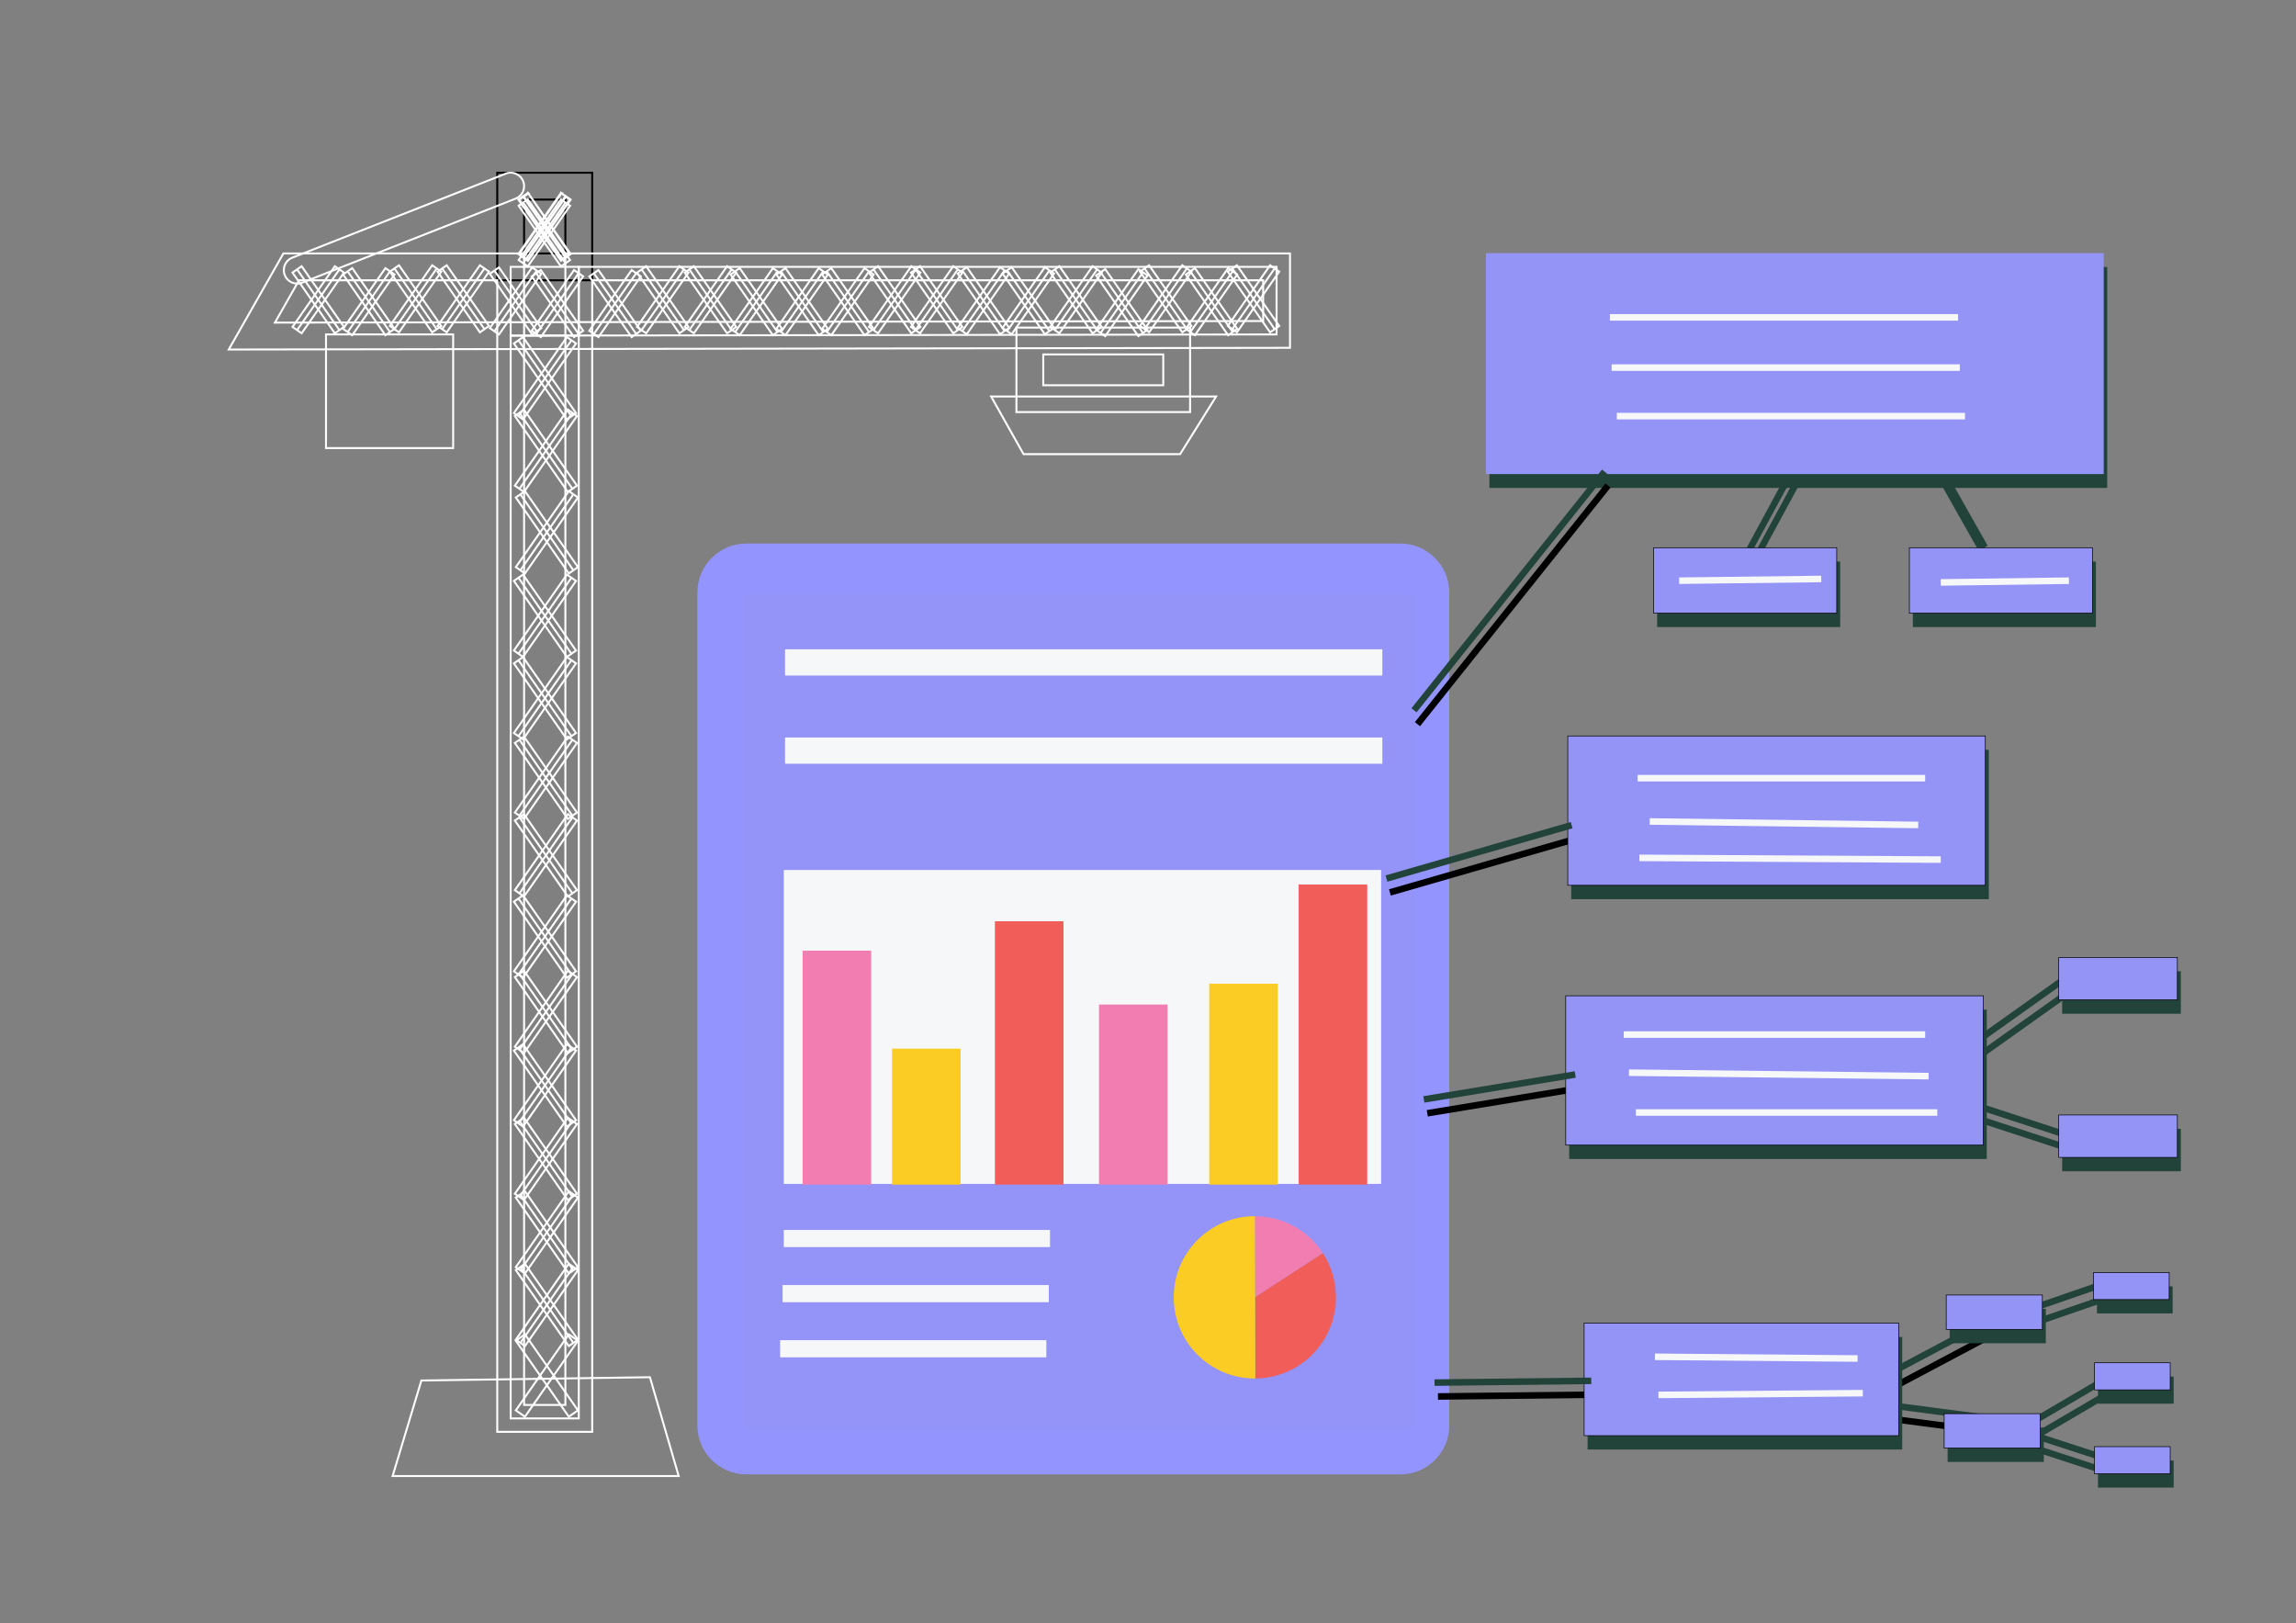 <?xml version="1.0" encoding="UTF-8" standalone="no"?>
<!-- Generator: Adobe Illustrator 26.0.1, SVG Export Plug-In . SVG Version: 6.00 Build 0)  -->

<svg
   version="1.1"
   x="0px"
   y="0px"
   viewBox="0 0 3508 2480"
   enable-background="new 0 0 3508 2480"
   xml:space="preserve"
   id="svg164"
   sodipodi:docname="framework-with-crane-dark-wip-.svg"
   inkscape:version="1.3.2 (091e20e, 2023-11-25)"
   xmlns:inkscape="http://www.inkscape.org/namespaces/inkscape"
   xmlns:sodipodi="http://sodipodi.sourceforge.net/DTD/sodipodi-0.dtd"
   xmlns="http://www.w3.org/2000/svg"
   xmlns:svg="http://www.w3.org/2000/svg"><rect x="0" y="0" width="3508" height="2480" fill="#808080" stroke="none"/><defs
   id="defs164"><clipPath
     clipPathUnits="userSpaceOnUse"
     id="clipPath54"><path
       id="path54"
       style="stroke-width:0.1;stroke-linecap:square;paint-order:markers fill stroke;stop-color:#000000"
       d="m 1691.199,-792.32 h 1634.892 v 92.828 H 1691.199 Z" /></clipPath></defs><sodipodi:namedview
   id="namedview164"
   pagecolor="#ffffff"
   bordercolor="#000000"
   borderopacity="0.25"
   inkscape:showpageshadow="2"
   inkscape:pageopacity="0.0"
   inkscape:pagecheckerboard="0"
   inkscape:deskcolor="#d1d1d1"
   inkscape:zoom="0.25"
   inkscape:cx="1440"
   inkscape:cy="1042"
   inkscape:window-width="2048"
   inkscape:window-height="1152"
   inkscape:window-x="0"
   inkscape:window-y="0"
   inkscape:window-maximized="0"
   inkscape:current-layer="svg164" />
<g
   id="Background_x5F_Simple"
   style="fill:#000000;fill-opacity:0">
	<path
   fill="#E4EDE7"
   d="M1836.903,204.004c-81.105,35.711-120.15,138.49-122.238,214.743   c-4.747,173.337,178.873,304.497,303.943,356.803   c138.746,58.026,173.328,5.582,442.7,49.556   c203.185,33.169,212.888,67.803,383.233,85.897   c174.413,18.526,354.64,37.669,432.789-56.163   c109.975-132.047,15.172-484.675-191.616-588.064   c-246.688-123.338-455.993,206.392-822.629,95.808   C2059.665,301.228,1959.421,150.059,1836.903,204.004z"
   id="path1"
   style="fill:#000000;fill-opacity:0" />
	<path
   fill="#E4EDE7"
   d="M125.569,1254.591c172.895-137.656,345.791-275.311,518.686-412.967"
   id="path2"
   style="fill:#000000;fill-opacity:0" />
	<path
   fill="#E4EDE7"
   d="M122.266,1195.124c30.691-65.68,102.73-219.844,264.299-303.943   c185.157-96.377,360.768-34.567,660.746,29.734   c242.324,51.943,668.573,143.309,1096.839,135.453   c448.16-8.221,569.579-119.064,796.199-3.304   c233.413,119.229,333.906,353.945,373.322,446.004   c77.004,179.852,197.503,603.411,13.215,773.073   c-171.608,157.989-447.59-51.405-1463.553-227.958   c-329.763-57.306-498.495-85.627-687.176-69.378   c-524.367,45.157-696.555,293.21-905.223,185.009   C24.178,2031.861-34.162,1529.881,122.266,1195.124z"
   id="path3"
   style="fill:#000000;fill-opacity:0" />
	<path
   fill="#E4EDE7"
   d="M350.223,329.546c-61.577,117.155-32.84,299.377,62.771,366.714   c106.08,74.71,216.105-47.197,485.649-13.215   c171.663,21.642,194.078,79.54,300.64,59.467   c177.607-33.456,346.319-237.802,303.943-373.322   c-35.847-114.643-211.985-145.59-379.929-175.098   C992.961,171.193,480.755,81.199,350.223,329.546z"
   id="path4"
   style="fill:#000000;fill-opacity:0" />
</g>
<g
   id="Layer_x5F_Crane"
   style="fill:#f2f2f2;fill-opacity:0;stroke-width:3;stroke-dasharray:none">
	
		
	
		<g
   id="rect5"
   style="stroke-width:3;stroke-dasharray:none"><path
     style="color:#000000;stroke-miterlimit:10;stroke-width:3;stroke-dasharray:none"
     d="M 780.24,284.386 H 884.309 V 407.706 H 780.24 Z"
     id="path336" /><path
     style="color:#000000;fill:none;fill-opacity:1;stroke-miterlimit:10;stroke:#010000;stroke-opacity:1;stroke-width:3;stroke-dasharray:none"
     d="M 759.74,263.885 V 428.207 H 904.809 V 263.885 Z m 41,41 h 63.068 v 82.322 h -63.068 z"
     id="path337" /></g>
	<g
   id="polygon5"
   style="stroke:#ffffff;stroke-opacity:1;stroke-width:3;stroke-dasharray:none"><path
     style="color:#000000;stroke-miterlimit:10;stroke:#ffffff;stroke-opacity:1;stroke-width:3;stroke-dasharray:none"
     d="m 780.24,512.777 104.07,-0.175 V 2166.877 H 780.24 Z"
     id="path334" /><path
     style="color:#000000;fill:none;fill-opacity:1;stroke-miterlimit:10;stroke:#ffffff;stroke-opacity:1;stroke-width:3;stroke-dasharray:none"
     d="m 904.809,492.066 -145.068,0.244 V 2187.377 h 145.068 z m -41,41.07 V 2146.377 H 800.74 V 533.242 Z"
     id="path335" /></g>
	<polygon
   fill="#41917A"
   points="1036.949,2254.967 599.857,2254.967 643.798,2108.997    993.009,2103.964  "
   id="polygon6"
   style="fill:#f2f2f2;fill-opacity:0;stroke-width:3;stroke-dasharray:none;stroke:#ffffff;stroke-opacity:1" />
	<polygon
   fill="#41917A"
   points="884.309,407.706 884.309,512.602 780.24,512.777    780.24,407.706  "
   id="polygon7"
   style="fill:#f2f2f2;fill-opacity:0;stroke-width:3;stroke-dasharray:none;stroke:#ffffff;stroke-opacity:1" />
	<path
   style="color:#000000;fill:none;fill-opacity:1;stroke-miterlimit:10;stroke:#ffffff;stroke-opacity:1;stroke-width:3;stroke-dasharray:none"
   d="m 432.99,387.207 -83.492,146.76 148.635,-0.242 194.26,-0.312 108.348,-0.168 V 387.207 Z m 23.846,41 h 302.904 v 64.102 l -67.412,0.104 -194.262,0.312 -78.008,0.127 z"
   id="polygon8" />
	<g
   id="polygon9"
   style="fill:none;stroke:#ffffff;stroke-opacity:1;stroke-width:3;stroke-dasharray:none"><path
     style="color:#000000;stroke-miterlimit:10;fill:none;stroke:#ffffff;stroke-opacity:1;stroke-width:3;stroke-dasharray:none"
     d="M 1950.446,407.706 V 510.891 L 884.309,512.602 V 407.706 Z"
     id="path332" /><path
     style="color:#000000;fill:none;fill-opacity:1;stroke-miterlimit:10;stroke:#ffffff;stroke-opacity:1;stroke-width:3;stroke-dasharray:none"
     d="m 863.809,387.207 v 145.928 l 1107.137,-1.775 V 387.207 Z m 41,41 H 1929.945 v 62.217 l -1025.137,1.645 z"
     id="path333" /></g>
	
		<path
   style="color:#000000;fill:none;fill-opacity:1;stroke-linecap:round;stroke-miterlimit:10;stroke:#ffffff;stroke-opacity:1;stroke-width:3;stroke-dasharray:none"
   d="m 783.279,264.109 a 20.5,20.5 0 0 0 -10.543,1.199 L 446.65,393.66 a 20.5,20.5 0 0 0 -11.566,26.584 20.5,20.5 0 0 0 26.584,11.566 L 787.752,303.459 A 20.5,20.5 0 0 0 799.32,276.875 20.5,20.5 0 0 0 783.279,264.109 Z"
   id="line9" />
	<rect
   x="498.1"
   y="510.887"
   fill="#41917A"
   width="194.263"
   height="173.653"
   id="rect9"
   style="fill:#0af2f2;fill-opacity:0;stroke:#ffffff;stroke-opacity:1;stroke-width:3;stroke-dasharray:none" />
	
		<path
   style="color:#000000;fill:none;fill-opacity:1;stroke-miterlimit:10;stroke:#ffffff;stroke-opacity:1;stroke-width:3;stroke-dasharray:none"
   d="m 1552.986,500.453 v 129.086 h 265.326 V 500.453 Z m 41,41 h 183.326 v 47.086 h -183.326 z"
   id="rect10" />
	<polygon
   fill="#41917A"
   points="1803.066,693.79 1563.821,693.79 1514.322,605.706    1858.065,605.706  "
   id="polygon10"
   style="fill:none;fill-opacity:1;stroke:#ffffff;stroke-opacity:1;stroke-width:3;stroke-dasharray:none" />
	<g
   id="g11"
   style="fill:none;stroke:#ffffff;stroke-opacity:1;stroke-width:3;stroke-dasharray:none">
		
			<g
   id="line10"
   style="fill:none;stroke:#ffffff;stroke-opacity:1;stroke-width:3;stroke-dasharray:none"><path
     style="color:#000000;stroke:#ffffff;stroke-miterlimit:10;fill:none;stroke-opacity:1;stroke-width:3;stroke-dasharray:none"
     d="m 453.896,411.582 64.685,92.715"
     id="path252" /><path
     style="color:#000000;fill-opacity:1;stroke:#ffffff;stroke-miterlimit:10;fill:none;stroke-opacity:1;stroke-width:3;stroke-dasharray:none"
     d="m 460.867,406.719 -13.941,9.727 64.684,92.715 13.943,-9.727 z"
     id="path253" /></g>
		
			<g
   id="line11"
   style="fill:none;stroke:#ffffff;stroke-opacity:1;stroke-width:3;stroke-dasharray:none"><path
     style="color:#000000;stroke:#ffffff;stroke-miterlimit:10;fill:none;stroke-opacity:1;stroke-width:3;stroke-dasharray:none"
     d="m 518.581,411.582 -64.685,92.715"
     id="path254" /><path
     style="color:#000000;fill-opacity:1;stroke:#ffffff;stroke-miterlimit:10;fill:none;stroke-opacity:1;stroke-width:3;stroke-dasharray:none"
     d="m 511.609,406.719 -64.684,92.715 13.941,9.727 64.686,-92.715 z"
     id="path255" /></g>
	</g>
	<g
   id="g13"
   style="fill:none;stroke:#ffffff;stroke-opacity:1;stroke-width:3;stroke-dasharray:none">
		
			<g
   id="line12"
   style="fill:none;stroke:#ffffff;stroke-opacity:1;stroke-width:3;stroke-dasharray:none"><path
     style="color:#000000;stroke:#ffffff;stroke-miterlimit:10;fill:none;stroke-opacity:1;stroke-width:3;stroke-dasharray:none"
     d="m 531.176,414.498 64.685,92.715"
     id="path256" /><path
     style="color:#000000;fill-opacity:1;stroke:#ffffff;stroke-miterlimit:10;fill:none;stroke-opacity:1;stroke-width:3;stroke-dasharray:none"
     d="m 538.146,409.635 -13.941,9.727 64.684,92.715 13.943,-9.727 z"
     id="path257" /></g>
		
			<g
   id="line13"
   style="fill:none;stroke:#ffffff;stroke-opacity:1;stroke-width:3;stroke-dasharray:none"><path
     style="color:#000000;stroke:#ffffff;stroke-miterlimit:10;fill:none;stroke-opacity:1;stroke-width:3;stroke-dasharray:none"
     d="m 595.861,414.498 -64.685,92.715"
     id="path258" /><path
     style="color:#000000;fill-opacity:1;stroke:#ffffff;stroke-miterlimit:10;fill:none;stroke-opacity:1;stroke-width:3;stroke-dasharray:none"
     d="m 588.889,409.635 -64.684,92.715 13.941,9.727 64.686,-92.715 z"
     id="path259" /></g>
	</g>
	<g
   id="g15"
   style="fill:none;stroke:#ffffff;stroke-opacity:1;stroke-width:3;stroke-dasharray:none">
		
			<g
   id="line14"
   style="fill:none;stroke:#ffffff;stroke-opacity:1;stroke-width:3;stroke-dasharray:none"><path
     style="color:#000000;stroke:#ffffff;stroke-miterlimit:10;fill:none;stroke-opacity:1;stroke-width:3;stroke-dasharray:none"
     d="m 602.623,410.123 64.685,92.715"
     id="path260" /><path
     style="color:#000000;fill-opacity:1;stroke:#ffffff;stroke-miterlimit:10;fill:none;stroke-opacity:1;stroke-width:3;stroke-dasharray:none"
     d="m 609.594,405.26 -13.941,9.727 64.684,92.715 13.943,-9.727 z"
     id="path261" /></g>
		
			<g
   id="line15"
   style="fill:none;stroke:#ffffff;stroke-opacity:1;stroke-width:3;stroke-dasharray:none"><path
     style="color:#000000;stroke:#ffffff;stroke-miterlimit:10;fill:none;stroke-opacity:1;stroke-width:3;stroke-dasharray:none"
     d="m 667.308,410.123 -64.685,92.715"
     id="path262" /><path
     style="color:#000000;fill-opacity:1;stroke:#ffffff;stroke-miterlimit:10;fill:none;stroke-opacity:1;stroke-width:3;stroke-dasharray:none"
     d="m 660.336,405.26 -64.684,92.715 13.941,9.727 64.686,-92.715 z"
     id="path263" /></g>
	</g>
	<g
   id="g17"
   style="fill:none;stroke:#ffffff;stroke-opacity:1;stroke-width:3;stroke-dasharray:none">
		
			<g
   id="line16"
   style="fill:none;stroke:#ffffff;stroke-opacity:1;stroke-width:3;stroke-dasharray:none"><path
     style="color:#000000;stroke:#ffffff;stroke-miterlimit:10;fill:none;stroke-opacity:1;stroke-width:3;stroke-dasharray:none"
     d="m 675.528,410.123 64.685,92.715"
     id="path264" /><path
     style="color:#000000;fill-opacity:1;stroke:#ffffff;stroke-miterlimit:10;fill:none;stroke-opacity:1;stroke-width:3;stroke-dasharray:none"
     d="m 682.5,405.26 -13.943,9.727 64.686,92.715 13.941,-9.727 z"
     id="path265" /></g>
		
			<g
   id="line17"
   style="fill:none;stroke:#ffffff;stroke-opacity:1;stroke-width:3;stroke-dasharray:none"><path
     style="color:#000000;stroke:#ffffff;stroke-miterlimit:10;fill:none;stroke-opacity:1;stroke-width:3;stroke-dasharray:none"
     d="m 740.213,410.123 -64.685,92.715"
     id="path266" /><path
     style="color:#000000;fill-opacity:1;stroke:#ffffff;stroke-miterlimit:10;fill:none;stroke-opacity:1;stroke-width:3;stroke-dasharray:none"
     d="m 733.242,405.26 -64.686,92.715 13.943,9.727 64.684,-92.715 z"
     id="path267" /></g>
	</g>
	<g
   id="g19"
   style="fill:none;stroke:#ffffff;stroke-opacity:1;stroke-width:3;stroke-dasharray:none">
		
			<g
   id="line18"
   style="fill:none;stroke:#ffffff;stroke-opacity:1;stroke-width:3;stroke-dasharray:none"><path
     style="color:#000000;stroke:#ffffff;stroke-miterlimit:10;fill:none;stroke-opacity:1;stroke-width:3;stroke-dasharray:none"
     d="m 907.367,417.414 64.685,92.715"
     id="path272" /><path
     style="color:#000000;fill-opacity:1;stroke:#ffffff;stroke-miterlimit:10;fill:none;stroke-opacity:1;stroke-width:3;stroke-dasharray:none"
     d="m 914.338,412.551 -13.941,9.727 64.686,92.715 13.941,-9.727 z"
     id="path273" /></g>
		
			<g
   id="line19"
   style="fill:none;stroke:#ffffff;stroke-opacity:1;stroke-width:3;stroke-dasharray:none"><path
     style="color:#000000;stroke:#ffffff;stroke-miterlimit:10;fill:none;stroke-opacity:1;stroke-width:3;stroke-dasharray:none"
     d="m 972.052,417.414 -64.685,92.715"
     id="path274" /><path
     style="color:#000000;fill-opacity:1;stroke:#ffffff;stroke-miterlimit:10;fill:none;stroke-opacity:1;stroke-width:3;stroke-dasharray:none"
     d="m 965.082,412.551 -64.686,92.715 13.941,9.727 64.686,-92.715 z"
     id="path275" /></g>
	</g>
	<g
   id="g21"
   style="fill:none;stroke:#ffffff;stroke-width:3;stroke-dasharray:none;stroke-opacity:1">
		
			<g
   id="line20"
   style="stroke:#ffffff;stroke-width:3;stroke-dasharray:none;stroke-opacity:1"><path
     style="color:#000000;fill:#020000;fill-opacity:1;stroke:#ffffff;stroke-miterlimit:10;stroke-width:3;stroke-dasharray:none;stroke-opacity:1"
     d="m 799.994,299.891 -0.82,0.572 64.686,92.715 0.82,-0.572 z"
     id="path268" /><path
     style="color:#000000;fill:#020000;fill-opacity:1;stroke:#ffffff;stroke-miterlimit:10;stroke-width:3;stroke-dasharray:none;stroke-opacity:1"
     d="m 806.678,294.617 63.871,93.283 -13.127,9.158 -64.113,-91.896 13.531,-9.439 -0.695,-0.125 z m 0,0 -0.408,0.285 -14.352,10.014 65.258,93.533 14.76,-10.299 z"
     id="path269" /></g>
		
			<g
   id="line21"
   style="stroke:#ffffff;stroke-width:3;stroke-dasharray:none;stroke-opacity:1"><path
     style="color:#000000;fill:#020000;fill-opacity:1;stroke:#ffffff;stroke-miterlimit:10;stroke-width:3;stroke-dasharray:none;stroke-opacity:1"
     d="m 863.859,299.891 -64.686,92.715 0.82,0.572 64.686,-92.715 z"
     id="path270" /><path
     style="color:#000000;fill:#020000;fill-opacity:1;stroke:#ffffff;stroke-miterlimit:10;stroke-width:3;stroke-dasharray:none;stroke-opacity:1"
     d="m 857.176,294.617 13.385,10.521 -64.129,91.92 -13.123,-9.154 64.4,-92.307 -0.695,0.125 z m 0,0 -0.287,0.41 -64.971,93.123 14.76,10.299 65.258,-93.533 z"
     id="path271" /></g>
	</g>
	<g
   id="g23"
   style="fill:none;stroke:#ffffff;stroke-opacity:1;stroke-width:3;stroke-dasharray:none">
		
			<g
   id="line22"
   style="fill:none;stroke:#ffffff;stroke-opacity:1;stroke-width:3;stroke-dasharray:none"><path
     style="color:#000000;stroke:#ffffff;stroke-miterlimit:10;fill:none;stroke-opacity:1;stroke-width:3;stroke-dasharray:none"
     d="m 980.273,411.582 64.685,92.715"
     id="path276" /><path
     style="color:#000000;fill-opacity:1;stroke:#ffffff;stroke-miterlimit:10;fill:none;stroke-opacity:1;stroke-width:3;stroke-dasharray:none"
     d="m 987.244,406.719 -13.943,9.727 64.686,92.715 13.941,-9.727 z"
     id="path277" /></g>
		
			<g
   id="line23"
   style="fill:none;stroke:#ffffff;stroke-opacity:1;stroke-width:3;stroke-dasharray:none"><path
     style="color:#000000;stroke:#ffffff;stroke-miterlimit:10;fill:none;stroke-opacity:1;stroke-width:3;stroke-dasharray:none"
     d="m 1044.957,411.582 -64.685,92.715"
     id="path278" /><path
     style="color:#000000;fill-opacity:1;stroke:#ffffff;stroke-miterlimit:10;fill:none;stroke-opacity:1;stroke-width:3;stroke-dasharray:none"
     d="m 1037.986,406.719 -64.686,92.715 13.943,9.727 64.684,-92.715 z"
     id="path279" /></g>
	</g>
	<g
   id="g25"
   style="fill:none;stroke:#ffffff;stroke-opacity:1;stroke-width:3;stroke-dasharray:none">
		
			<g
   id="line24"
   style="fill:none;stroke:#ffffff;stroke-opacity:1;stroke-width:3;stroke-dasharray:none"><path
     style="color:#000000;stroke:#ffffff;stroke-miterlimit:10;fill:none;stroke-opacity:1;stroke-width:3;stroke-dasharray:none"
     d="m 1053.178,411.582 64.685,92.715"
     id="path280" /><path
     style="color:#000000;fill-opacity:1;stroke:#ffffff;stroke-miterlimit:10;fill:none;stroke-opacity:1;stroke-width:3;stroke-dasharray:none"
     d="m 1060.148,406.719 -13.941,9.727 64.686,92.715 13.941,-9.727 z"
     id="path281" /></g>
		
			<g
   id="line25"
   style="fill:none;stroke:#ffffff;stroke-opacity:1;stroke-width:3;stroke-dasharray:none"><path
     style="color:#000000;stroke:#ffffff;stroke-miterlimit:10;fill:none;stroke-opacity:1;stroke-width:3;stroke-dasharray:none"
     d="m 1117.863,411.582 -64.685,92.715"
     id="path282" /><path
     style="color:#000000;fill-opacity:1;stroke:#ffffff;stroke-miterlimit:10;fill:none;stroke-opacity:1;stroke-width:3;stroke-dasharray:none"
     d="m 1110.893,406.719 -64.686,92.715 13.941,9.727 64.686,-92.715 z"
     id="path283" /></g>
	</g>
	<g
   id="g27"
   style="fill:none;stroke:#ffffff;stroke-opacity:1;stroke-width:3;stroke-dasharray:none">
		
			<g
   id="line26"
   style="fill:none;stroke:#ffffff;stroke-opacity:1;stroke-width:3;stroke-dasharray:none"><path
     style="color:#000000;stroke:#ffffff;stroke-miterlimit:10;fill:none;stroke-opacity:1;stroke-width:3;stroke-dasharray:none"
     d="m 1123.167,414.498 64.685,92.715"
     id="path284" /><path
     style="color:#000000;fill-opacity:1;stroke:#ffffff;stroke-miterlimit:10;fill:none;stroke-opacity:1;stroke-width:3;stroke-dasharray:none"
     d="m 1130.139,409.635 -13.943,9.727 64.686,92.715 13.941,-9.727 z"
     id="path285" /></g>
		
			<g
   id="line27"
   style="fill:none;stroke:#ffffff;stroke-opacity:1;stroke-width:3;stroke-dasharray:none"><path
     style="color:#000000;stroke:#ffffff;stroke-miterlimit:10;fill:none;stroke-opacity:1;stroke-width:3;stroke-dasharray:none"
     d="m 1187.852,414.498 -64.685,92.715"
     id="path286" /><path
     style="color:#000000;fill-opacity:1;stroke:#ffffff;stroke-miterlimit:10;fill:none;stroke-opacity:1;stroke-width:3;stroke-dasharray:none"
     d="m 1180.881,409.635 -64.686,92.715 13.943,9.727 64.684,-92.715 z"
     id="path287" /></g>
	</g>
	<g
   id="g29"
   style="fill:none;stroke:#ffffff;stroke-opacity:1;stroke-width:3;stroke-dasharray:none">
		
			<g
   id="line28"
   style="fill:none;stroke:#ffffff;stroke-opacity:1;stroke-width:3;stroke-dasharray:none"><path
     style="color:#000000;stroke:#ffffff;stroke-miterlimit:10;fill:none;stroke-opacity:1;stroke-width:3;stroke-dasharray:none"
     d="m 1263.146,414.498 64.685,92.715"
     id="path292" /><path
     style="color:#000000;fill-opacity:1;stroke:#ffffff;stroke-miterlimit:10;fill:none;stroke-opacity:1;stroke-width:3;stroke-dasharray:none"
     d="m 1270.117,409.635 -13.943,9.727 64.686,92.715 13.941,-9.727 z"
     id="path293" /></g>
		
			<g
   id="line29"
   style="fill:none;stroke:#ffffff;stroke-opacity:1;stroke-width:3;stroke-dasharray:none"><path
     style="color:#000000;stroke:#ffffff;stroke-miterlimit:10;fill:none;stroke-opacity:1;stroke-width:3;stroke-dasharray:none"
     d="m 1327.83,414.498 -64.685,92.715"
     id="path294" /><path
     style="color:#000000;fill-opacity:1;stroke:#ffffff;stroke-miterlimit:10;fill:none;stroke-opacity:1;stroke-width:3;stroke-dasharray:none"
     d="m 1320.859,409.635 -64.686,92.715 13.943,9.727 64.684,-92.715 z"
     id="path295" /></g>
	</g>
	<g
   id="g31"
   style="fill:none;stroke:#ffffff;stroke-opacity:1;stroke-width:3;stroke-dasharray:none">
		
			<g
   id="line30"
   style="fill:none;stroke:#ffffff;stroke-opacity:1;stroke-width:3;stroke-dasharray:none"><path
     style="color:#000000;stroke:#ffffff;stroke-miterlimit:10;fill:none;stroke-opacity:1;stroke-width:3;stroke-dasharray:none"
     d="m 1334.593,411.582 64.685,92.715"
     id="path296" /><path
     style="color:#000000;fill-opacity:1;stroke:#ffffff;stroke-miterlimit:10;fill:none;stroke-opacity:1;stroke-width:3;stroke-dasharray:none"
     d="m 1341.564,406.719 -13.943,9.727 64.686,92.715 13.941,-9.727 z"
     id="path297" /></g>
		
			<g
   id="line31"
   style="fill:none;stroke:#ffffff;stroke-opacity:1;stroke-width:3;stroke-dasharray:none"><path
     style="color:#000000;stroke:#ffffff;stroke-miterlimit:10;fill:none;stroke-opacity:1;stroke-width:3;stroke-dasharray:none"
     d="m 1399.278,411.582 -64.685,92.715"
     id="path298" /><path
     style="color:#000000;fill-opacity:1;stroke:#ffffff;stroke-miterlimit:10;fill:none;stroke-opacity:1;stroke-width:3;stroke-dasharray:none"
     d="m 1392.307,406.719 -64.686,92.715 13.943,9.727 64.683,-92.715 z"
     id="path299" /></g>
	</g>
	<g
   id="g33"
   style="fill:none;stroke:#ffffff;stroke-opacity:1;stroke-width:3;stroke-dasharray:none">
		
			<g
   id="line32"
   style="fill:none;stroke:#ffffff;stroke-opacity:1;stroke-width:3;stroke-dasharray:none"><path
     style="color:#000000;stroke:#ffffff;stroke-miterlimit:10;fill:none;stroke-opacity:1;stroke-width:3;stroke-dasharray:none"
     d="m 1470.197,413.04 64.685,92.715"
     id="path304" /><path
     style="color:#000000;fill-opacity:1;stroke:#ffffff;stroke-miterlimit:10;fill:none;stroke-opacity:1;stroke-width:3;stroke-dasharray:none"
     d="m 1477.168,408.176 -13.941,9.727 64.684,92.715 13.943,-9.727 z"
     id="path305" /></g>
		
			<g
   id="line33"
   style="fill:none;stroke:#ffffff;stroke-opacity:1;stroke-width:3;stroke-dasharray:none"><path
     style="color:#000000;stroke:#ffffff;stroke-miterlimit:10;fill:none;stroke-opacity:1;stroke-width:3;stroke-dasharray:none"
     d="m 1534.881,413.04 -64.685,92.715"
     id="path306" /><path
     style="color:#000000;fill-opacity:1;stroke:#ffffff;stroke-miterlimit:10;fill:none;stroke-opacity:1;stroke-width:3;stroke-dasharray:none"
     d="m 1527.91,408.176 -64.684,92.715 13.941,9.727 64.686,-92.715 z"
     id="path307" /></g>
	</g>
	<g
   id="g35"
   style="fill:none;stroke:#ffffff;stroke-opacity:1;stroke-width:3;stroke-dasharray:none">
		
			<g
   id="line34"
   style="fill:none;stroke:#ffffff;stroke-opacity:1;stroke-width:3;stroke-dasharray:none"><path
     style="color:#000000;stroke:#ffffff;stroke-miterlimit:10;fill:none;stroke-opacity:1;stroke-width:3;stroke-dasharray:none"
     d="m 1398.749,411.582 64.685,92.715"
     id="path300" /><path
     style="color:#000000;fill-opacity:1;stroke:#ffffff;stroke-miterlimit:10;fill:none;stroke-opacity:1;stroke-width:3;stroke-dasharray:none"
     d="m 1405.721,406.719 -13.941,9.727 64.684,92.715 13.943,-9.727 z"
     id="path301" /></g>
		
			<g
   id="line35"
   style="fill:none;stroke:#ffffff;stroke-opacity:1;stroke-width:3;stroke-dasharray:none"><path
     style="color:#000000;stroke:#ffffff;stroke-miterlimit:10;fill:none;stroke-opacity:1;stroke-width:3;stroke-dasharray:none"
     d="m 1463.434,411.582 -64.685,92.715"
     id="path302" /><path
     style="color:#000000;fill-opacity:1;stroke:#ffffff;stroke-miterlimit:10;fill:none;stroke-opacity:1;stroke-width:3;stroke-dasharray:none"
     d="m 1456.463,406.719 -64.684,92.715 13.941,9.727 64.686,-92.715 z"
     id="path303" /></g>
	</g>
	<g
   id="g37"
   style="fill:none;stroke:#ffffff;stroke-opacity:1;stroke-width:3;stroke-dasharray:none">
		
			<g
   id="line36"
   style="fill:none;stroke:#ffffff;stroke-opacity:1;stroke-width:3;stroke-dasharray:none"><path
     style="color:#000000;stroke:#ffffff;stroke-miterlimit:10;fill:none;stroke-opacity:1;stroke-width:3;stroke-dasharray:none"
     d="m 1538.728,413.04 64.685,92.715"
     id="path308" /><path
     style="color:#000000;fill-opacity:1;stroke:#ffffff;stroke-miterlimit:10;fill:none;stroke-opacity:1;stroke-width:3;stroke-dasharray:none"
     d="m 1545.699,408.176 -13.943,9.727 64.686,92.715 13.941,-9.727 z"
     id="path309" /></g>
		
			<g
   id="line37"
   style="fill:none;stroke:#ffffff;stroke-opacity:1;stroke-width:3;stroke-dasharray:none"><path
     style="color:#000000;stroke:#ffffff;stroke-miterlimit:10;fill:none;stroke-opacity:1;stroke-width:3;stroke-dasharray:none"
     d="m 1603.412,413.04 -64.685,92.715"
     id="path310" /><path
     style="color:#000000;fill-opacity:1;stroke:#ffffff;stroke-miterlimit:10;fill:none;stroke-opacity:1;stroke-width:3;stroke-dasharray:none"
     d="m 1596.441,408.176 -64.686,92.715 13.943,9.727 64.684,-92.715 z"
     id="path311" /></g>
	</g>
	<g
   id="g39"
   style="fill:none;stroke:#ffffff;stroke-opacity:1;stroke-width:3;stroke-dasharray:none">
		
			<g
   id="line38"
   style="fill:none;stroke:#ffffff;stroke-opacity:1;stroke-width:3;stroke-dasharray:none"><path
     style="color:#000000;stroke:#ffffff;stroke-miterlimit:10;fill:none;stroke-opacity:1;stroke-width:3;stroke-dasharray:none"
     d="m 1681.622,415.956 64.685,92.715"
     id="path316" /><path
     style="color:#000000;fill-opacity:1;stroke:#ffffff;stroke-miterlimit:10;fill:none;stroke-opacity:1;stroke-width:3;stroke-dasharray:none"
     d="m 1688.594,411.092 -13.943,9.729 64.686,92.715 13.941,-9.729 z"
     id="path317" /></g>
		
			<g
   id="line39"
   style="fill:none;stroke:#ffffff;stroke-opacity:1;stroke-width:3;stroke-dasharray:none"><path
     style="color:#000000;stroke:#ffffff;stroke-miterlimit:10;fill:none;stroke-opacity:1;stroke-width:3;stroke-dasharray:none"
     d="m 1746.307,415.956 -64.685,92.715"
     id="path318" /><path
     style="color:#000000;fill-opacity:1;stroke:#ffffff;stroke-miterlimit:10;fill:none;stroke-opacity:1;stroke-width:3;stroke-dasharray:none"
     d="m 1739.336,411.092 -64.686,92.715 13.943,9.729 64.683,-92.715 z"
     id="path319" /></g>
	</g>
	<g
   id="g41"
   style="fill:none;stroke:#ffffff;stroke-opacity:1;stroke-width:3;stroke-dasharray:none">
		
			<g
   id="line40"
   style="fill:none;stroke:#ffffff;stroke-opacity:1;stroke-width:3;stroke-dasharray:none"><path
     style="color:#000000;stroke:#ffffff;stroke-miterlimit:10;fill:none;stroke-opacity:1;stroke-width:3;stroke-dasharray:none"
     d="m 1611.633,411.582 64.685,92.715"
     id="path312" /><path
     style="color:#000000;fill-opacity:1;stroke:#ffffff;stroke-miterlimit:10;fill:none;stroke-opacity:1;stroke-width:3;stroke-dasharray:none"
     d="m 1618.603,406.719 -13.941,9.727 64.686,92.715 13.941,-9.727 z"
     id="path313" /></g>
		
			<g
   id="line41"
   style="fill:none;stroke:#ffffff;stroke-opacity:1;stroke-width:3;stroke-dasharray:none"><path
     style="color:#000000;stroke:#ffffff;stroke-miterlimit:10;fill:none;stroke-opacity:1;stroke-width:3;stroke-dasharray:none"
     d="m 1676.318,411.582 -64.685,92.715"
     id="path314" /><path
     style="color:#000000;fill-opacity:1;stroke:#ffffff;stroke-miterlimit:10;fill:none;stroke-opacity:1;stroke-width:3;stroke-dasharray:none"
     d="m 1669.348,406.719 -64.686,92.715 13.941,9.727 64.686,-92.715 z"
     id="path315" /></g>
	</g>
	<g
   id="g43"
   style="fill:none;stroke:#ffffff;stroke-opacity:1;stroke-width:3;stroke-dasharray:none">
		
			<g
   id="line42"
   style="fill:none;stroke:#ffffff;stroke-opacity:1;stroke-width:3;stroke-dasharray:none"><path
     style="color:#000000;stroke:#ffffff;stroke-miterlimit:10;fill:none;stroke-opacity:1;stroke-width:3;stroke-dasharray:none"
     d="m 1818.684,414.498 64.685,92.715"
     id="path324" /><path
     style="color:#000000;fill-opacity:1;stroke:#ffffff;stroke-miterlimit:10;fill:none;stroke-opacity:1;stroke-width:3;stroke-dasharray:none"
     d="m 1825.656,409.635 -13.943,9.727 64.686,92.715 13.941,-9.727 z"
     id="path325" /></g>
		
			<g
   id="line43"
   style="fill:none;stroke:#ffffff;stroke-opacity:1;stroke-width:3;stroke-dasharray:none"><path
     style="color:#000000;stroke:#ffffff;stroke-miterlimit:10;fill:none;stroke-opacity:1;stroke-width:3;stroke-dasharray:none"
     d="m 1883.369,414.498 -64.685,92.715"
     id="path326" /><path
     style="color:#000000;fill-opacity:1;stroke:#ffffff;stroke-miterlimit:10;fill:none;stroke-opacity:1;stroke-width:3;stroke-dasharray:none"
     d="m 1876.398,409.635 -64.686,92.715 13.943,9.727 64.683,-92.715 z"
     id="path327" /></g>
	</g>
	<g
   id="g45"
   style="fill:none;stroke:#ffffff;stroke-opacity:1;stroke-width:3;stroke-dasharray:none">
		
			<g
   id="line44"
   style="fill:none;stroke:#ffffff;stroke-opacity:1;stroke-width:3;stroke-dasharray:none"><path
     style="color:#000000;stroke:#ffffff;stroke-miterlimit:10;fill:none;stroke-opacity:1;stroke-width:3;stroke-dasharray:none"
     d="m 1882.841,410.123 64.685,92.715"
     id="path328" /><path
     style="color:#000000;fill-opacity:1;stroke:#ffffff;stroke-miterlimit:10;fill:none;stroke-opacity:1;stroke-width:3;stroke-dasharray:none"
     d="m 1889.812,405.26 -13.943,9.727 64.686,92.715 13.941,-9.727 z"
     id="path329" /></g>
		
			<g
   id="line45"
   style="fill:none;stroke:#ffffff;stroke-opacity:1;stroke-width:3;stroke-dasharray:none"><path
     style="color:#000000;stroke:#ffffff;stroke-miterlimit:10;fill:none;stroke-opacity:1;stroke-width:3;stroke-dasharray:none"
     d="m 1947.526,410.123 -64.685,92.715"
     id="path330" /><path
     style="color:#000000;fill-opacity:1;stroke:#ffffff;stroke-miterlimit:10;fill:none;stroke-opacity:1;stroke-width:3;stroke-dasharray:none"
     d="m 1940.555,405.26 -64.686,92.715 13.943,9.727 64.684,-92.715 z"
     id="path331" /></g>
	</g>
	<g
   id="g47"
   style="fill:none;stroke:#ffffff;stroke-opacity:1;stroke-width:3;stroke-dasharray:none">
		
			<g
   id="line46"
   style="fill:none;stroke:#ffffff;stroke-opacity:1;stroke-width:3;stroke-dasharray:none"><path
     style="color:#000000;stroke:#ffffff;stroke-miterlimit:10;fill:none;stroke-opacity:1;stroke-width:3;stroke-dasharray:none"
     d="m 1748.695,410.123 64.685,92.715"
     id="path320" /><path
     style="color:#000000;fill-opacity:1;stroke:#ffffff;stroke-miterlimit:10;fill:none;stroke-opacity:1;stroke-width:3;stroke-dasharray:none"
     d="m 1755.666,405.26 -13.941,9.727 64.684,92.715 13.943,-9.727 z"
     id="path321" /></g>
		
			<g
   id="line47"
   style="fill:none;stroke:#ffffff;stroke-opacity:1;stroke-width:3;stroke-dasharray:none"><path
     style="color:#000000;stroke:#ffffff;stroke-miterlimit:10;fill:none;stroke-opacity:1;stroke-width:3;stroke-dasharray:none"
     d="m 1813.38,410.123 -64.685,92.715"
     id="path322" /><path
     style="color:#000000;fill-opacity:1;stroke:#ffffff;stroke-miterlimit:10;fill:none;stroke-opacity:1;stroke-width:3;stroke-dasharray:none"
     d="m 1806.408,405.26 -64.684,92.715 13.941,9.727 64.686,-92.715 z"
     id="path323" /></g>
	</g>
	<g
   id="g49"
   style="fill:none;stroke:#ffffff;stroke-opacity:1;stroke-width:3;stroke-dasharray:none">
		
			<g
   id="line48"
   style="fill:none;stroke:#ffffff;stroke-opacity:1;stroke-width:3;stroke-dasharray:none"><path
     style="color:#000000;stroke:#ffffff;stroke-miterlimit:10;fill:none;stroke-opacity:1;stroke-width:3;stroke-dasharray:none"
     d="m 1193.156,414.498 64.685,92.715"
     id="path288" /><path
     style="color:#000000;fill-opacity:1;stroke:#ffffff;stroke-miterlimit:10;fill:none;stroke-opacity:1;stroke-width:3;stroke-dasharray:none"
     d="m 1200.127,409.635 -13.941,9.727 64.684,92.715 13.943,-9.727 z"
     id="path289" /></g>
		
			<g
   id="line49"
   style="fill:none;stroke:#ffffff;stroke-opacity:1;stroke-width:3;stroke-dasharray:none"><path
     style="color:#000000;stroke:#ffffff;stroke-miterlimit:10;fill:none;stroke-opacity:1;stroke-width:3;stroke-dasharray:none"
     d="m 1257.841,414.498 -64.685,92.715"
     id="path290" /><path
     style="color:#000000;fill-opacity:1;stroke:#ffffff;stroke-miterlimit:10;fill:none;stroke-opacity:1;stroke-width:3;stroke-dasharray:none"
     d="m 1250.869,409.635 -64.684,92.715 13.941,9.727 64.686,-92.715 z"
     id="path291" /></g>
	</g>
	<g
   id="g51"
   style="fill:none;stroke:#ffffff;stroke-opacity:1;stroke-width:3;stroke-dasharray:none">
		
			<g
   id="line50"
   style="fill:none;stroke:#ffffff;stroke-opacity:1;stroke-width:3;stroke-dasharray:none"><path
     style="color:#000000;stroke:#ffffff;stroke-miterlimit:10;fill:none;stroke-opacity:1;stroke-width:3;stroke-dasharray:none"
     d="m 793.611,630.657 80.983,116.075"
     id="path240" /><path
     style="color:#000000;fill-opacity:1;stroke:#ffffff;stroke-miterlimit:10;fill:none;stroke-opacity:1;stroke-width:3;stroke-dasharray:none"
     d="m 800.582,625.793 -13.941,9.727 80.982,116.076 13.941,-9.727 z"
     id="path241" /></g>
		
			<g
   id="line51"
   style="fill:none;stroke:#ffffff;stroke-opacity:1;stroke-width:3;stroke-dasharray:none"><path
     style="color:#000000;stroke:#ffffff;stroke-miterlimit:10;fill:none;stroke-opacity:1;stroke-width:3;stroke-dasharray:none"
     d="M 874.594,630.657 793.611,746.732"
     id="path242" /><path
     style="color:#000000;fill-opacity:1;stroke:#ffffff;stroke-miterlimit:10;fill:none;stroke-opacity:1;stroke-width:3;stroke-dasharray:none"
     d="m 867.623,625.793 -80.982,116.076 13.941,9.727 80.982,-116.076 z"
     id="path243" /></g>
	</g>
	<g
   id="g53"
   style="fill:none;stroke:#ffffff;stroke-opacity:1;stroke-width:3;stroke-dasharray:none">
		
			<g
   id="line52"
   style="fill:none;stroke:#ffffff;stroke-opacity:1;stroke-width:3;stroke-dasharray:none"><path
     style="color:#000000;stroke:#ffffff;stroke-miterlimit:10;fill:none;stroke-opacity:1;stroke-width:3;stroke-dasharray:none"
     d="M 792.153,519.841 873.136,635.916"
     id="path208" /><path
     style="color:#000000;fill-opacity:1;stroke:#ffffff;stroke-miterlimit:10;fill:none;stroke-opacity:1;stroke-width:3;stroke-dasharray:none"
     d="m 799.125,514.977 -13.943,9.729 80.982,116.074 13.943,-9.727 z"
     id="path209" /></g>
		
			<g
   id="line53"
   style="fill:none;stroke:#ffffff;stroke-opacity:1;stroke-width:3;stroke-dasharray:none"><path
     style="color:#000000;stroke:#ffffff;stroke-miterlimit:10;fill:none;stroke-opacity:1;stroke-width:3;stroke-dasharray:none"
     d="M 873.136,519.841 792.153,635.916"
     id="path210" /><path
     style="color:#000000;fill-opacity:1;stroke:#ffffff;stroke-miterlimit:10;fill:none;stroke-opacity:1;stroke-width:3;stroke-dasharray:none"
     d="M 866.164,514.977 785.182,631.053 799.125,640.779 880.107,524.705 Z"
     id="path211" /></g>
	</g>
	<g
   id="g55"
   style="fill:none;stroke:#ffffff;stroke-opacity:1;stroke-width:3;stroke-dasharray:none">
		
			<g
   id="line54"
   style="fill:none;stroke:#ffffff;stroke-opacity:1;stroke-width:3;stroke-dasharray:none"><path
     style="color:#000000;stroke:#ffffff;stroke-miterlimit:10;fill:none;stroke-opacity:1;stroke-width:3;stroke-dasharray:none"
     d="m 795.093,755.154 80.983,116.075"
     id="path212" /><path
     style="color:#000000;fill-opacity:1;stroke:#ffffff;stroke-miterlimit:10;fill:none;stroke-opacity:1;stroke-width:3;stroke-dasharray:none"
     d="m 802.064,750.291 -13.941,9.727 80.982,116.076 13.941,-9.729 z"
     id="path213" /></g>
		
			<g
   id="line55"
   style="fill:none;stroke:#ffffff;stroke-opacity:1;stroke-width:3;stroke-dasharray:none"><path
     style="color:#000000;stroke:#ffffff;stroke-miterlimit:10;fill:none;stroke-opacity:1;stroke-width:3;stroke-dasharray:none"
     d="M 876.076,755.154 795.093,871.23"
     id="path214" /><path
     style="color:#000000;fill-opacity:1;stroke:#ffffff;stroke-miterlimit:10;fill:none;stroke-opacity:1;stroke-width:3;stroke-dasharray:none"
     d="m 869.105,750.291 -80.982,116.074 13.941,9.729 80.982,-116.076 z"
     id="path215" /></g>
	</g>
	<g
   id="g57"
   style="fill:none;stroke:#ffffff;stroke-opacity:1;stroke-width:3;stroke-dasharray:none">
		
			<g
   id="line56"
   style="fill:none;stroke:#ffffff;stroke-opacity:1;stroke-width:3;stroke-dasharray:none"><path
     style="color:#000000;stroke:#ffffff;stroke-miterlimit:10;fill:none;stroke-opacity:1;stroke-width:3;stroke-dasharray:none"
     d="m 792.129,882.616 80.983,116.075"
     id="path216" /><path
     style="color:#000000;fill-opacity:1;stroke:#ffffff;stroke-miterlimit:10;fill:none;stroke-opacity:1;stroke-width:3;stroke-dasharray:none"
     d="m 799.1,877.752 -13.941,9.727 80.982,116.076 13.941,-9.727 z"
     id="path217" /></g>
		
			<g
   id="line57"
   style="fill:none;stroke:#ffffff;stroke-opacity:1;stroke-width:3;stroke-dasharray:none"><path
     style="color:#000000;stroke:#ffffff;stroke-miterlimit:10;fill:none;stroke-opacity:1;stroke-width:3;stroke-dasharray:none"
     d="M 873.112,882.616 792.129,998.691"
     id="path218" /><path
     style="color:#000000;fill-opacity:1;stroke:#ffffff;stroke-miterlimit:10;fill:none;stroke-opacity:1;stroke-width:3;stroke-dasharray:none"
     d="m 866.141,877.752 -80.982,116.076 13.941,9.727 80.982,-116.076 z"
     id="path219" /></g>
	</g>
	<g
   id="g59"
   style="fill:none;stroke:#ffffff;stroke-opacity:1;stroke-width:3;stroke-dasharray:none">
		
			<g
   id="line58"
   style="fill:none;stroke:#ffffff;stroke-opacity:1;stroke-width:3;stroke-dasharray:none"><path
     style="color:#000000;stroke:#ffffff;stroke-miterlimit:10;fill:none;stroke-opacity:1;stroke-width:3;stroke-dasharray:none"
     d="m 792.129,1008.595 80.983,116.075"
     id="path220" /><path
     style="color:#000000;fill-opacity:1;stroke:#ffffff;stroke-miterlimit:10;fill:none;stroke-opacity:1;stroke-width:3;stroke-dasharray:none"
     d="m 799.1,1003.732 -13.941,9.727 80.982,116.076 13.941,-9.729 z"
     id="path221" /></g>
		
			<g
   id="line59"
   style="fill:none;stroke:#ffffff;stroke-opacity:1;stroke-width:3;stroke-dasharray:none"><path
     style="color:#000000;stroke:#ffffff;stroke-miterlimit:10;fill:none;stroke-opacity:1;stroke-width:3;stroke-dasharray:none"
     d="m 873.112,1008.595 -80.983,116.075"
     id="path222" /><path
     style="color:#000000;fill-opacity:1;stroke:#ffffff;stroke-miterlimit:10;fill:none;stroke-opacity:1;stroke-width:3;stroke-dasharray:none"
     d="m 866.141,1003.732 -80.982,116.074 13.941,9.729 80.982,-116.076 z"
     id="path223" /></g>
	</g>
	<g
   id="g61"
   style="fill:none;stroke:#ffffff;stroke-opacity:1;stroke-width:3;stroke-dasharray:none">
		
			<g
   id="line60"
   style="fill:none;stroke:#ffffff;stroke-opacity:1;stroke-width:3;stroke-dasharray:none"><path
     style="color:#000000;stroke:#ffffff;stroke-miterlimit:10;fill:none;stroke-opacity:1;stroke-width:3;stroke-dasharray:none"
     d="m 793.611,1130.129 80.983,116.076"
     id="path224" /><path
     style="color:#000000;fill-opacity:1;stroke:#ffffff;stroke-miterlimit:10;fill:none;stroke-opacity:1;stroke-width:3;stroke-dasharray:none"
     d="m 800.582,1125.266 -13.941,9.727 80.982,116.076 13.941,-9.729 z"
     id="path225" /></g>
		
			<g
   id="line61"
   style="fill:none;stroke:#ffffff;stroke-opacity:1;stroke-width:3;stroke-dasharray:none"><path
     style="color:#000000;stroke:#ffffff;stroke-miterlimit:10;fill:none;stroke-opacity:1;stroke-width:3;stroke-dasharray:none"
     d="M 874.594,1130.129 793.611,1246.204"
     id="path226" /><path
     style="color:#000000;fill-opacity:1;stroke:#ffffff;stroke-miterlimit:10;fill:none;stroke-opacity:1;stroke-width:3;stroke-dasharray:none"
     d="m 867.623,1125.266 -80.982,116.074 13.941,9.729 80.982,-116.076 z"
     id="path227" /></g>
	</g>
	<g
   id="g63"
   style="fill:none;stroke:#ffffff;stroke-opacity:1;stroke-width:3;stroke-dasharray:none">
		
			<g
   id="line62"
   style="fill:none;stroke:#ffffff;stroke-opacity:1;stroke-width:3;stroke-dasharray:none"><path
     style="color:#000000;stroke:#ffffff;stroke-miterlimit:10;fill:none;stroke-opacity:1;stroke-width:3;stroke-dasharray:none"
     d="m 793.611,1248.697 80.983,116.075"
     id="path228" /><path
     style="color:#000000;fill-opacity:1;stroke:#ffffff;stroke-miterlimit:10;fill:none;stroke-opacity:1;stroke-width:3;stroke-dasharray:none"
     d="m 800.582,1243.834 -13.941,9.726 80.982,116.076 13.941,-9.726 z"
     id="path229" /></g>
		
			<g
   id="line63"
   style="fill:none;stroke:#ffffff;stroke-opacity:1;stroke-width:3;stroke-dasharray:none"><path
     style="color:#000000;stroke:#ffffff;stroke-miterlimit:10;fill:none;stroke-opacity:1;stroke-width:3;stroke-dasharray:none"
     d="m 874.594,1248.697 -80.983,116.075"
     id="path230" /><path
     style="color:#000000;fill-opacity:1;stroke:#ffffff;stroke-miterlimit:10;fill:none;stroke-opacity:1;stroke-width:3;stroke-dasharray:none"
     d="m 867.623,1243.834 -80.982,116.076 13.941,9.726 80.982,-116.076 z"
     id="path231" /></g>
	</g>
	<g
   id="g65"
   style="fill:none;stroke:#ffffff;stroke-opacity:1;stroke-width:3;stroke-dasharray:none">
		
			<g
   id="line64"
   style="fill:none;stroke:#ffffff;stroke-opacity:1;stroke-width:3;stroke-dasharray:none"><path
     style="color:#000000;stroke:#ffffff;stroke-miterlimit:10;fill:none;stroke-opacity:1;stroke-width:3;stroke-dasharray:none"
     d="M 792.153,1372.637 873.136,1488.712"
     id="path232" /><path
     style="color:#000000;fill-opacity:1;stroke:#ffffff;stroke-miterlimit:10;fill:none;stroke-opacity:1;stroke-width:3;stroke-dasharray:none"
     d="m 799.125,1367.773 -13.943,9.727 80.982,116.076 13.943,-9.729 z"
     id="path233" /></g>
		
			<g
   id="line65"
   style="fill:none;stroke:#ffffff;stroke-opacity:1;stroke-width:3;stroke-dasharray:none"><path
     style="color:#000000;stroke:#ffffff;stroke-miterlimit:10;fill:none;stroke-opacity:1;stroke-width:3;stroke-dasharray:none"
     d="M 873.136,1372.637 792.153,1488.712"
     id="path234" /><path
     style="color:#000000;fill-opacity:1;stroke:#ffffff;stroke-miterlimit:10;fill:none;stroke-opacity:1;stroke-width:3;stroke-dasharray:none"
     d="m 866.164,1367.773 -80.982,116.074 13.943,9.729 80.982,-116.076 z"
     id="path235" /></g>
	</g>
	<g
   id="g67"
   style="fill:none;stroke:#ffffff;stroke-opacity:1;stroke-width:3;stroke-dasharray:none">
		
			<g
   id="line66"
   style="fill:none;stroke:#ffffff;stroke-opacity:1;stroke-width:3;stroke-dasharray:none"><path
     style="color:#000000;stroke:#ffffff;stroke-miterlimit:10;fill:none;stroke-opacity:1;stroke-width:3;stroke-dasharray:none"
     d="m 793.611,1487.827 80.983,116.076"
     id="path200" /><path
     style="color:#000000;fill-opacity:1;stroke:#ffffff;stroke-miterlimit:10;fill:none;stroke-opacity:1;stroke-width:3;stroke-dasharray:none"
     d="m 800.582,1482.963 -13.941,9.729 80.982,116.074 13.941,-9.726 z"
     id="path201" /></g>
		
			<g
   id="line67"
   style="fill:none;stroke:#ffffff;stroke-opacity:1;stroke-width:3;stroke-dasharray:none"><path
     style="color:#000000;stroke:#ffffff;stroke-miterlimit:10;fill:none;stroke-opacity:1;stroke-width:3;stroke-dasharray:none"
     d="m 874.594,1487.827 -80.983,116.076"
     id="path202" /><path
     style="color:#000000;fill-opacity:1;stroke:#ffffff;stroke-miterlimit:10;fill:none;stroke-opacity:1;stroke-width:3;stroke-dasharray:none"
     d="m 867.623,1482.963 -80.982,116.076 13.941,9.726 80.982,-116.074 z"
     id="path203" /></g>
	</g>
	<g
   id="g69"
   style="fill:none;stroke:#ffffff;stroke-opacity:1;stroke-width:3;stroke-dasharray:none">
		
			<g
   id="line68"
   style="fill:none;stroke:#ffffff;stroke-opacity:1;stroke-width:3;stroke-dasharray:none"><path
     style="color:#000000;stroke:#ffffff;stroke-miterlimit:10;fill:none;stroke-opacity:1;stroke-width:3;stroke-dasharray:none"
     d="m 793.611,1712.376 80.983,116.075"
     id="path236" /><path
     style="color:#000000;fill-opacity:1;stroke:#ffffff;stroke-miterlimit:10;fill:none;stroke-opacity:1;stroke-width:3;stroke-dasharray:none"
     d="m 800.582,1707.512 -13.941,9.727 80.982,116.076 13.941,-9.727 z"
     id="path237" /></g>
		
			<g
   id="line69"
   style="fill:none;stroke:#ffffff;stroke-opacity:1;stroke-width:3;stroke-dasharray:none"><path
     style="color:#000000;stroke:#ffffff;stroke-miterlimit:10;fill:none;stroke-opacity:1;stroke-width:3;stroke-dasharray:none"
     d="m 874.594,1712.376 -80.983,116.075"
     id="path238" /><path
     style="color:#000000;fill-opacity:1;stroke:#ffffff;stroke-miterlimit:10;fill:none;stroke-opacity:1;stroke-width:3;stroke-dasharray:none"
     d="m 867.623,1707.512 -80.982,116.076 13.941,9.727 80.982,-116.076 z"
     id="path239" /></g>
	</g>
	<g
   id="g71"
   style="fill:none;stroke:#ffffff;stroke-opacity:1;stroke-width:3;stroke-dasharray:none">
		
			<g
   id="line70"
   style="fill:none;stroke:#ffffff;stroke-opacity:1;stroke-width:3;stroke-dasharray:none"><path
     style="color:#000000;stroke:#ffffff;stroke-miterlimit:10;fill:none;stroke-opacity:1;stroke-width:3;stroke-dasharray:none"
     d="m 792.153,1600.101 80.983,116.076"
     id="path244" /><path
     style="color:#000000;fill-opacity:1;stroke:#ffffff;stroke-miterlimit:10;fill:none;stroke-opacity:1;stroke-width:3;stroke-dasharray:none"
     d="m 799.125,1595.238 -13.943,9.726 80.982,116.076 13.943,-9.729 z"
     id="path245" /></g>
		
			<g
   id="line71"
   style="fill:none;stroke:#ffffff;stroke-opacity:1;stroke-width:3;stroke-dasharray:none"><path
     style="color:#000000;stroke:#ffffff;stroke-miterlimit:10;fill:none;stroke-opacity:1;stroke-width:3;stroke-dasharray:none"
     d="m 873.136,1600.101 -80.983,116.076"
     id="path246" /><path
     style="color:#000000;fill-opacity:1;stroke:#ffffff;stroke-miterlimit:10;fill:none;stroke-opacity:1;stroke-width:3;stroke-dasharray:none"
     d="m 866.164,1595.238 -80.982,116.074 13.943,9.729 80.982,-116.076 z"
     id="path247" /></g>
	</g>
	<g
   id="g73"
   style="fill:none;stroke:#ffffff;stroke-opacity:1;stroke-width:3;stroke-dasharray:none">
		
			<g
   id="line72"
   style="fill:none;stroke:#ffffff;stroke-opacity:1;stroke-width:3;stroke-dasharray:none"><path
     style="color:#000000;stroke:#ffffff;stroke-miterlimit:10;fill:none;stroke-opacity:1;stroke-width:3;stroke-dasharray:none"
     d="m 795.069,1824.65 80.983,116.075"
     id="path248" /><path
     style="color:#000000;fill-opacity:1;stroke:#ffffff;stroke-miterlimit:10;fill:none;stroke-opacity:1;stroke-width:3;stroke-dasharray:none"
     d="m 802.041,1819.787 -13.943,9.727 80.982,116.074 13.943,-9.727 z"
     id="path249" /></g>
		
			<g
   id="line73"
   style="fill:none;stroke:#ffffff;stroke-opacity:1;stroke-width:3;stroke-dasharray:none"><path
     style="color:#000000;stroke:#ffffff;stroke-miterlimit:10;fill:none;stroke-opacity:1;stroke-width:3;stroke-dasharray:none"
     d="m 876.052,1824.65 -80.983,116.075"
     id="path250" /><path
     style="color:#000000;fill-opacity:1;stroke:#ffffff;stroke-miterlimit:10;fill:none;stroke-opacity:1;stroke-width:3;stroke-dasharray:none"
     d="m 869.08,1819.787 -80.982,116.074 13.943,9.727 80.982,-116.074 z"
     id="path251" /></g>
	</g>
	<g
   id="g75"
   style="fill:#23d400;stroke:#ffffff;fill-opacity:0;stroke-opacity:1;stroke-width:3;stroke-dasharray:none">
		
			<g
   id="line74"
   style="fill:#23d400;fill-opacity:0;stroke:#ffffff;stroke-opacity:1;stroke-width:3;stroke-dasharray:none"><path
     style="color:#000000;stroke:#ffffff;stroke-miterlimit:10;fill:#23d400;fill-opacity:0;stroke-opacity:1;stroke-width:3;stroke-dasharray:none"
     d="m 795.069,1935.466 80.983,116.075"
     id="path204" /><path
     style="color:#000000;fill:#23d400;fill-opacity:0;stroke:#ffffff;stroke-miterlimit:10;stroke-opacity:1;stroke-width:3;stroke-dasharray:none"
     d="m 802.041,1930.602 -13.943,9.729 80.982,116.074 13.943,-9.727 z"
     id="path205" /></g>
		
			<g
   id="line75"
   style="fill:#23d400;fill-opacity:0;stroke:#ffffff;stroke-opacity:1;stroke-width:3;stroke-dasharray:none"><path
     style="color:#000000;stroke:#ffffff;stroke-miterlimit:10;fill:#23d400;fill-opacity:0;stroke-opacity:1;stroke-width:3;stroke-dasharray:none"
     d="m 876.052,1935.466 -80.983,116.075"
     id="path206" /><path
     style="color:#000000;fill:#23d400;fill-opacity:0;stroke:#ffffff;stroke-miterlimit:10;stroke-opacity:1;stroke-width:3;stroke-dasharray:none"
     d="m 869.08,1930.602 -80.982,116.076 13.943,9.727 80.982,-116.074 z"
     id="path207" /></g>
	</g>
	<g
   id="g77"
   style="fill:none;stroke:#ffffff;stroke-opacity:1;stroke-width:3;stroke-dasharray:none"
   inkscape:label="g77">
		
			<path
   style="color:#000000;fill:none;fill-opacity:1;stroke:#ffffff;stroke-miterlimit:10;stroke-opacity:1;stroke-width:3;stroke-dasharray:none"
   d="m 802.041,2038.502 -13.943,9.726 80.982,116.076 13.943,-9.727 z"
   id="line76" />
		
			<path
   style="color:#000000;fill:none;fill-opacity:1;stroke:#ffffff;stroke-miterlimit:10;stroke-opacity:1;stroke-width:3;stroke-dasharray:none"
   d="m 869.08,2038.502 -80.982,116.076 13.943,9.727 80.982,-116.076 z"
   id="line77" />
	</g>
	
<g
   id="g342"
   style="fill:none;stroke:#ffffff;stroke-width:3;stroke-dasharray:none;stroke-opacity:1"
   transform="translate(-88)">
		
			<g
   id="g339"
   style="fill:none;stroke:#ffffff;stroke-width:3;stroke-dasharray:none;stroke-opacity:1"><path
     style="color:#000000;fill:none;stroke:#ffffff;stroke-width:3;stroke-miterlimit:10;stroke-dasharray:none;stroke-opacity:1"
     d="m 907.367,417.414 64.685,92.715"
     id="path338" /><path
     style="color:#000000;fill:none;fill-opacity:1;stroke:#ffffff;stroke-width:3;stroke-miterlimit:10;stroke-dasharray:none;stroke-opacity:1"
     d="m 914.338,412.551 -13.941,9.727 64.686,92.715 13.941,-9.727 z"
     id="path339" /></g>
		
			<g
   id="g341"
   style="fill:none;stroke:#ffffff;stroke-width:3;stroke-dasharray:none;stroke-opacity:1"><path
     style="color:#000000;fill:none;stroke:#ffffff;stroke-width:3;stroke-miterlimit:10;stroke-dasharray:none;stroke-opacity:1"
     d="m 972.052,417.414 -64.685,92.715"
     id="path340" /><path
     style="color:#000000;fill:none;fill-opacity:1;stroke:#ffffff;stroke-width:3;stroke-miterlimit:10;stroke-dasharray:none;stroke-opacity:1"
     d="m 965.082,412.551 -64.686,92.715 13.941,9.727 64.686,-92.715 z"
     id="path341" /></g>
	</g><g
   id="g346"
   style="fill:none;stroke:#ffffff;stroke-width:3;stroke-dasharray:none;stroke-opacity:1"
   transform="translate(-152,-4)">
		
			<g
   id="g343"
   style="fill:none;stroke:#ffffff;stroke-width:3;stroke-dasharray:none;stroke-opacity:1"><path
     style="color:#000000;fill:none;stroke:#ffffff;stroke-width:3;stroke-miterlimit:10;stroke-dasharray:none;stroke-opacity:1"
     d="m 907.367,417.414 64.685,92.715"
     id="path342" /><path
     style="color:#000000;fill:none;fill-opacity:1;stroke:#ffffff;stroke-width:3;stroke-miterlimit:10;stroke-dasharray:none;stroke-opacity:1"
     d="m 914.338,412.551 -13.941,9.727 64.686,92.715 13.941,-9.727 z"
     id="path343" /></g>
		
			<g
   id="g345"
   style="fill:none;stroke:#ffffff;stroke-width:3;stroke-dasharray:none;stroke-opacity:1"><path
     style="color:#000000;fill:none;stroke:#ffffff;stroke-width:3;stroke-miterlimit:10;stroke-dasharray:none;stroke-opacity:1"
     d="m 972.052,417.414 -64.685,92.715"
     id="path344" /><path
     style="color:#000000;fill:none;fill-opacity:1;stroke:#ffffff;stroke-width:3;stroke-miterlimit:10;stroke-dasharray:none;stroke-opacity:1"
     d="m 965.082,412.551 -64.686,92.715 13.941,9.727 64.686,-92.715 z"
     id="path345" /></g>
	</g><g
   id="g350"
   style="fill:none;stroke:#ffffff;stroke-width:3;stroke-dasharray:none;stroke-opacity:1"
   transform="translate(-108,-108)">
		
			<g
   id="g347"
   style="fill:none;stroke:#ffffff;stroke-width:3;stroke-dasharray:none;stroke-opacity:1"><path
     style="color:#000000;fill:none;stroke:#ffffff;stroke-width:3;stroke-miterlimit:10;stroke-dasharray:none;stroke-opacity:1"
     d="m 907.367,417.414 64.685,92.715"
     id="path346" /><path
     style="color:#000000;fill:none;fill-opacity:1;stroke:#ffffff;stroke-width:3;stroke-miterlimit:10;stroke-dasharray:none;stroke-opacity:1"
     d="m 914.338,412.551 -13.941,9.727 64.686,92.715 13.941,-9.727 z"
     id="path347" /></g>
		
			<g
   id="g349"
   style="fill:none;stroke:#ffffff;stroke-width:3;stroke-dasharray:none;stroke-opacity:1"><path
     style="color:#000000;fill:none;stroke:#ffffff;stroke-width:3;stroke-miterlimit:10;stroke-dasharray:none;stroke-opacity:1"
     d="m 972.052,417.414 -64.685,92.715"
     id="path348" /><path
     style="color:#000000;fill:none;fill-opacity:1;stroke:#ffffff;stroke-width:3;stroke-miterlimit:10;stroke-dasharray:none;stroke-opacity:1"
     d="m 965.082,412.551 -64.686,92.715 13.941,9.727 64.686,-92.715 z"
     id="path349" /></g>
	</g></g>
<g
   id="Layer_x5F_Tablet">
	
		<line
   fill="none"
   stroke="#F6F7F8"
   stroke-miterlimit="10"
   x1="1865.671"
   y1="1080.544"
   x2="1809.239"
   y2="1117.229"
   id="line78" />
	<g
   id="g93">
		<path
   fill="#F4783F"
   d="M2139.636,2252.428h-999.455c-41.063,0-74.66-33.597-74.66-74.66    V905.026c0-41.063,33.597-74.66,74.66-74.66h999.455    c41.063,0,74.66,33.597,74.66,74.66v1272.742    C2214.296,2218.831,2180.699,2252.428,2139.636,2252.428z"
   id="path78"
   style="fill:#9494ff;fill-opacity:1" />
		<path
   fill="#F49A3F"
   d="M2149.041,2184.173H1147.631c-6.6,0-12-5.4-12-12V919.728    c0-6.6,5.4-12,12-12h1001.411c6.6,0,12,5.4,12,12v1252.445    C2161.041,2178.773,2155.641,2184.173,2149.041,2184.173z"
   id="path79"
   style="fill:#9494f8;fill-opacity:1" />
		<rect
   x="1197.568"
   y="1329.056"
   fill="#F6F7F8"
   width="912.58"
   height="479.57"
   id="rect79" />
		<rect
   x="1199.44"
   y="991.937"
   fill="#F6F7F8"
   width="912.58"
   height="40.069"
   id="rect80" />
		<rect
   x="1199.44"
   y="1126.676"
   fill="#F6F7F8"
   width="912.58"
   height="40.069"
   id="rect81" />
		<rect
   x="1197.568"
   y="1878.967"
   fill="#F6F7F8"
   width="406.726"
   height="26.199"
   id="rect82" />
		<rect
   x="1195.697"
   y="1963.179"
   fill="#F6F7F8"
   width="406.726"
   height="26.199"
   id="rect83" />
		<rect
   x="1191.954"
   y="2047.391"
   fill="#F6F7F8"
   width="406.726"
   height="26.199"
   id="rect84" />
		<g
   id="g88">
			<path
   fill="#F27EB1"
   d="M2021.206,1914.382l-103.555,67.31l-0.28-123.706     C1960.864,1858.025,1999.114,1880.457,2021.206,1914.382z"
   id="path84" />
			<path
   fill="#F15E5A"
   d="M2041.225,1981.943c0,68.239-55.138,123.598-123.294,123.957     l-0.28-124.208l103.555-67.31C2033.869,1933.816,2041.225,1957.019,2041.225,1981.943     z"
   id="path85" />
			<path
   fill="#FBCC23"
   d="M1917.932,2105.899c-0.221,0.005-0.447,0.005-0.668,0.005     c-68.46,0-123.957-55.502-123.957-123.962s55.497-123.957,123.957-123.957h0.108     l0.28,123.706L1917.932,2105.899z"
   id="path86" />
			<line
   fill="none"
   x1="1918.212"
   y1="2228.918"
   x2="1917.932"
   y2="2105.9"
   id="line86" />
			<line
   fill="none"
   x1="1917.372"
   y1="1857.985"
   x2="1917.263"
   y2="1809.726"
   id="line87" />
			<line
   fill="none"
   x1="1917.652"
   y1="1981.692"
   x2="1917.263"
   y2="1981.943"
   id="line88" />
		</g>
		<rect
   x="1226.277"
   y="1452.294"
   fill="#F27EB1"
   width="104.797"
   height="357.432"
   id="rect88" />
		<rect
   x="1362.888"
   y="1602.004"
   fill="#FBCC23"
   width="104.797"
   height="207.722"
   id="rect89" />
		<rect
   x="1520.083"
   y="1407.381"
   fill="#F15E5A"
   width="104.797"
   height="402.345"
   id="rect90" />
		<rect
   x="1679.15"
   y="1534.635"
   fill="#F27EB1"
   width="104.797"
   height="275.092"
   id="rect91" />
		<rect
   x="1847.573"
   y="1502.821"
   fill="#FBCC23"
   width="104.797"
   height="306.905"
   id="rect92" />
		<rect
   x="1984.183"
   y="1351.24"
   fill="#F15E5A"
   width="104.797"
   height="458.486"
   id="rect93" />
	</g>
</g>
<g
   id="Layer_x5F_Frameworks">
	<g
   id="g128">
		
			<line
   fill="#214339"
   stroke="#214339"
   stroke-width="10"
   stroke-miterlimit="10"
   x1="3026.945"
   y1="1610.956"
   x2="3168.433"
   y2="1510.281"
   id="line93" />
		
			<line
   fill="#214339"
   stroke="#214339"
   stroke-width="10"
   stroke-miterlimit="10"
   x1="3029.666"
   y1="1711.63"
   x2="3171.154"
   y2="1757.885"
   id="line94" />
		
			<line
   fill="#214339"
   stroke="#214339"
   stroke-width="10"
   stroke-miterlimit="10"
   x1="2749.41"
   y1="729.376"
   x2="2678.667"
   y2="859.981"
   id="line95" />
		
			<line
   fill="#214339"
   stroke="#214339"
   stroke-width="10"
   stroke-miterlimit="10"
   x1="2967.084"
   y1="732.097"
   x2="3037.828"
   y2="857.26"
   id="line96" />
		
			<line
   fill="#214339"
   stroke="#214339"
   stroke-width="10"
   stroke-miterlimit="10"
   x1="3097.689"
   y1="2024.536"
   x2="3247.34"
   y2="1972.839"
   id="line97" />
		
			<line
   fill="#214339"
   stroke="#214339"
   stroke-width="10"
   stroke-miterlimit="10"
   x1="3116.735"
   y1="2215.001"
   x2="3233.735"
   y2="2253.094"
   id="line98" />
		
			<line
   fill="#214339"
   stroke="#214339"
   stroke-width="10"
   stroke-miterlimit="10"
   x1="3111.293"
   y1="2193.233"
   x2="3236.456"
   y2="2119.768"
   id="line99" />
		<rect
   x="2275.616"
   y="407.856"
   fill="#214339"
   width="943.907"
   height="337.556"
   id="rect99" />
		
			<line
   fill="#214339"
   stroke="#214339"
   stroke-width="10"
   stroke-miterlimit="10"
   x1="2901.782"
   y1="2114.326"
   x2="3035.107"
   y2="2043.583"
   id="line100"
   style="stroke:#000000;stroke-opacity:1;fill:#000000;fill-opacity:1" />
		
			<line
   fill="#214339"
   stroke="#214339"
   stroke-width="10"
   stroke-miterlimit="10"
   x1="2899.061"
   y1="2168.745"
   x2="3065.038"
   y2="2190.512"
   id="line101"
   style="stroke:#000000;stroke-opacity:1;fill:#000000;fill-opacity:1" />
		<rect
   x="2400.637"
   y="1145.479"
   fill="#214339"
   width="638.011"
   height="228.163"
   id="rect101" />
		<rect
   x="2397.511"
   y="1542.42"
   fill="#214339"
   width="638.011"
   height="228.163"
   id="rect102" />
		<rect
   x="2425.641"
   y="2042.503"
   fill="#214339"
   width="480.694"
   height="171.904"
   id="rect103" />
		<rect
   x="2531.909"
   y="857.931"
   fill="#214339"
   width="279.676"
   height="100.017"
   id="rect104" />
		<rect
   x="2922.599"
   y="857.931"
   fill="#214339"
   width="279.676"
   height="100.017"
   id="rect105" />
		<rect
   x="3150.762"
   y="1483.842"
   fill="#214339"
   width="181.28"
   height="64.829"
   id="rect106" />
		<rect
   x="3150.762"
   y="1724.507"
   fill="#214339"
   width="181.28"
   height="64.829"
   id="rect107" />
		<rect
   x="2978.858"
   y="1999.553"
   fill="#214339"
   width="146.899"
   height="52.534"
   id="rect108" />
		<rect
   x="2975.733"
   y="2180.833"
   fill="#214339"
   width="146.899"
   height="52.534"
   id="rect109" />
		<rect
   x="3203.896"
   y="1965.173"
   fill="#214339"
   width="115.644"
   height="41.356"
   id="rect110" />
		<rect
   x="3205.458"
   y="2103.089"
   fill="#214339"
   width="115.644"
   height="41.356"
   id="rect111" />
		<rect
   x="3205.458"
   y="2231.235"
   fill="#214339"
   width="115.644"
   height="41.356"
   id="rect112" />
		
			<line
   fill="#214339"
   stroke="#214339"
   stroke-width="10"
   stroke-miterlimit="10"
   x1="2165.704"
   y1="1106.293"
   x2="2456.843"
   y2="741.689"
   id="line112"
   style="fill:#000000;fill-opacity:1;stroke:#000000;stroke-opacity:1" />
		
			<line
   fill="#214339"
   stroke="#214339"
   stroke-width="10"
   stroke-miterlimit="10"
   x1="2123.598"
   y1="1363.352"
   x2="2406.574"
   y2="1281.724"
   id="line113"
   style="fill:#000000;fill-opacity:1;stroke:#000000;stroke-opacity:1" />
		
			<line
   fill="#214339"
   stroke="#214339"
   stroke-width="10"
   stroke-miterlimit="10"
   x1="2180.737"
   y1="1700.746"
   x2="2412.016"
   y2="1662.653"
   id="line114"
   style="fill:#000000;fill-opacity:1;stroke:#000000;stroke-opacity:1" />
		
			<line
   fill="#214339"
   stroke="#214339"
   stroke-width="10"
   stroke-miterlimit="10"
   x1="2197.063"
   y1="2133.373"
   x2="2436.504"
   y2="2130.652"
   id="line115"
   style="fill:#000000;fill-opacity:1;stroke:#000000;stroke-opacity:1" />
		
			<line
   fill="#214339"
   stroke="#F6F7F8"
   stroke-width="10"
   stroke-miterlimit="10"
   x1="2465.028"
   y1="506.018"
   x2="2996.979"
   y2="506.018"
   id="line116" />
		
			<line
   fill="#214339"
   stroke="#F6F7F8"
   stroke-width="10"
   stroke-miterlimit="10"
   x1="2467.675"
   y1="582.767"
   x2="2999.625"
   y2="582.767"
   id="line117" />
		
			<line
   fill="#214339"
   stroke="#F6F7F8"
   stroke-width="10"
   stroke-miterlimit="10"
   x1="2475.614"
   y1="656.869"
   x2="3007.565"
   y2="656.869"
   id="line118" />
		
			<line
   fill="#214339"
   stroke="#F6F7F8"
   stroke-width="10"
   stroke-miterlimit="10"
   x1="2570.889"
   y1="908.289"
   x2="2787.904"
   y2="905.642"
   id="line119" />
		
			<line
   fill="#214339"
   stroke="#F6F7F8"
   stroke-width="10"
   stroke-miterlimit="10"
   x1="2970.513"
   y1="910.935"
   x2="3166.356"
   y2="908.289"
   id="line120" />
		
			<line
   fill="#214339"
   stroke="#F6F7F8"
   stroke-width="10"
   stroke-miterlimit="10"
   x1="2507.373"
   y1="1209.992"
   x2="2946.695"
   y2="1209.992"
   id="line121" />
		
			<line
   fill="#214339"
   stroke="#F6F7F8"
   stroke-width="10"
   stroke-miterlimit="10"
   x1="2525.898"
   y1="1276.155"
   x2="2936.109"
   y2="1281.448"
   id="line122" />
		
			<line
   fill="#214339"
   stroke="#F6F7F8"
   stroke-width="10"
   stroke-miterlimit="10"
   x1="2510.019"
   y1="1331.732"
   x2="2970.513"
   y2="1334.378"
   id="line123" />
		
			<line
   fill="#214339"
   stroke="#F6F7F8"
   stroke-width="10"
   stroke-miterlimit="10"
   x1="2486.2"
   y1="1601.677"
   x2="2946.695"
   y2="1601.677"
   id="line124" />
		
			<line
   fill="#214339"
   stroke="#F6F7F8"
   stroke-width="10"
   stroke-miterlimit="10"
   x1="2494.14"
   y1="1659.9"
   x2="2951.988"
   y2="1665.193"
   id="line125" />
		
			<line
   fill="#214339"
   stroke="#F6F7F8"
   stroke-width="10"
   stroke-miterlimit="10"
   x1="2504.726"
   y1="1720.77"
   x2="2965.22"
   y2="1720.77"
   id="line126" />
		
			<line
   fill="#214339"
   stroke="#F6F7F8"
   stroke-width="10"
   stroke-miterlimit="10"
   x1="2533.838"
   y1="2093.93"
   x2="2843.48"
   y2="2096.576"
   id="line127" />
		
			<line
   fill="#214339"
   stroke="#F6F7F8"
   stroke-width="10"
   stroke-miterlimit="10"
   x1="2539.131"
   y1="2152.153"
   x2="2851.42"
   y2="2149.507"
   id="line128" />
	</g>
	<g
   id="g164">
		
			<line
   fill="none"
   stroke="#214339"
   stroke-width="10"
   stroke-miterlimit="10"
   x1="3021.652"
   y1="1589.783"
   x2="3163.14"
   y2="1489.109"
   id="line129" />
		
			<line
   fill="none"
   stroke="#214339"
   stroke-width="10"
   stroke-miterlimit="10"
   x1="3024.373"
   y1="1690.458"
   x2="3165.861"
   y2="1736.713"
   id="line130" />
		
			<line
   fill="none"
   stroke="#214339"
   stroke-width="10"
   stroke-miterlimit="10"
   x1="2744.117"
   y1="708.204"
   x2="2673.373"
   y2="838.808"
   id="line131" />
		
			<line
   fill="none"
   stroke="#214339"
   stroke-width="10"
   stroke-miterlimit="10"
   x1="2961.791"
   y1="710.925"
   x2="3032.535"
   y2="836.087"
   id="line132" />
		
			<line
   fill="none"
   stroke="#214339"
   stroke-width="10"
   stroke-miterlimit="10"
   x1="3092.396"
   y1="2003.364"
   x2="3242.046"
   y2="1951.666"
   id="line133" />
		
			<line
   fill="none"
   stroke="#214339"
   stroke-width="10"
   stroke-miterlimit="10"
   x1="3111.442"
   y1="2193.829"
   x2="3228.442"
   y2="2231.921"
   id="line134" />
		
			<line
   fill="none"
   stroke="#214339"
   stroke-width="10"
   stroke-miterlimit="10"
   x1="3106"
   y1="2172.061"
   x2="3231.163"
   y2="2098.596"
   id="line135" />
		<rect
   x="2270.323"
   y="386.684"
   fill="#90B19C"
   width="943.907"
   height="337.556"
   id="rect135"
   style="fill:#9494f7;fill-opacity:1" />
		
			<line
   fill="none"
   stroke="#214339"
   stroke-width="10"
   stroke-miterlimit="10"
   x1="2896.489"
   y1="2093.154"
   x2="3029.814"
   y2="2022.41"
   id="line136" />
		
			<line
   fill="none"
   stroke="#214339"
   stroke-width="10"
   stroke-miterlimit="10"
   x1="2893.768"
   y1="2147.573"
   x2="3059.745"
   y2="2169.34"
   id="line137" />
		<rect
   x="2395.344"
   y="1124.307"
   fill="#90B19C"
   width="638.011"
   height="228.163"
   id="rect137"
   style="stroke:#000000;stroke-opacity:1;fill:#9494f7;fill-opacity:1" />
		<rect
   x="2392.218"
   y="1521.248"
   fill="#90B19C"
   width="638.011"
   height="228.163"
   id="rect138"
   style="stroke:#000000;stroke-opacity:1;fill:#9494f7;fill-opacity:1" />
		<rect
   x="2420.348"
   y="2021.331"
   fill="#90B19C"
   width="480.694"
   height="171.904"
   id="rect139"
   style="stroke:#000000;stroke-opacity:1;fill:#9494f7;fill-opacity:1" />
		<rect
   x="2526.615"
   y="836.759"
   fill="#90B19C"
   width="279.676"
   height="100.017"
   id="rect140"
   style="stroke:#000000;stroke-opacity:1;fill:#9494f7;fill-opacity:1" />
		<rect
   x="2917.306"
   y="836.759"
   fill="#90B19C"
   width="279.676"
   height="100.017"
   id="rect141"
   style="stroke:#000000;stroke-opacity:1;fill:#9494f7;fill-opacity:1" />
		<rect
   x="3145.469"
   y="1462.67"
   fill="#90B19C"
   width="181.28"
   height="64.829"
   id="rect142"
   style="stroke:#000000;stroke-opacity:1;fill:#9494f7;fill-opacity:1" />
		<rect
   x="3145.469"
   y="1703.335"
   fill="#90B19C"
   width="181.28"
   height="64.829"
   id="rect143"
   style="stroke:#000000;stroke-opacity:1;fill:#9494f7;fill-opacity:1" />
		<rect
   x="2973.565"
   y="1978.381"
   fill="#90B19C"
   width="146.899"
   height="52.534"
   id="rect144"
   style="stroke:#000000;stroke-opacity:1;fill:#9494f7;fill-opacity:1" />
		<rect
   x="2970.439"
   y="2159.661"
   fill="#90B19C"
   width="146.899"
   height="52.534"
   id="rect145"
   style="stroke:#000000;stroke-opacity:1;fill:#9494f7;fill-opacity:1" />
		<rect
   x="3198.603"
   y="1944"
   fill="#90B19C"
   width="115.644"
   height="41.356"
   id="rect146"
   style="stroke:#000000;stroke-opacity:1;fill:#9494f7;fill-opacity:1" />
		<rect
   x="3200.165"
   y="2081.917"
   fill="#90B19C"
   width="115.644"
   height="41.356"
   id="rect147"
   style="stroke:#000000;stroke-opacity:1;fill:#9494f7;fill-opacity:1" />
		<rect
   x="3200.165"
   y="2210.063"
   fill="#90B19C"
   width="115.644"
   height="41.356"
   id="rect148"
   style="stroke:#000000;stroke-opacity:1;fill:#9494f7;fill-opacity:1" />
		
			<line
   fill="none"
   stroke="#214339"
   stroke-width="10"
   stroke-miterlimit="10"
   x1="2160.411"
   y1="1085.121"
   x2="2451.55"
   y2="720.517"
   id="line148" />
		
			<line
   fill="none"
   stroke="#214339"
   stroke-width="10"
   stroke-miterlimit="10"
   x1="2118.305"
   y1="1342.179"
   x2="2401.281"
   y2="1260.552"
   id="line149" />
		
			<line
   fill="none"
   stroke="#214339"
   stroke-width="10"
   stroke-miterlimit="10"
   x1="2175.444"
   y1="1679.574"
   x2="2406.723"
   y2="1641.481"
   id="line150" />
		
			<line
   fill="none"
   stroke="#214339"
   stroke-width="10"
   stroke-miterlimit="10"
   x1="2191.77"
   y1="2112.201"
   x2="2431.211"
   y2="2109.48"
   id="line151" />
		
			<line
   fill="none"
   stroke="#F6F7F8"
   stroke-width="10"
   stroke-miterlimit="10"
   x1="2459.735"
   y1="484.845"
   x2="2991.686"
   y2="484.845"
   id="line152" />
		
			<line
   fill="none"
   stroke="#F6F7F8"
   stroke-width="10"
   stroke-miterlimit="10"
   x1="2462.382"
   y1="561.594"
   x2="2994.332"
   y2="561.594"
   id="line153" />
		
			<line
   fill="none"
   stroke="#F6F7F8"
   stroke-width="10"
   stroke-miterlimit="10"
   x1="2470.321"
   y1="635.697"
   x2="3002.272"
   y2="635.697"
   id="line154" />
		
			<line
   fill="none"
   stroke="#F6F7F8"
   stroke-width="10"
   stroke-miterlimit="10"
   x1="2565.596"
   y1="887.116"
   x2="2782.611"
   y2="884.47"
   id="line155" />
		
			<line
   fill="none"
   stroke="#F6F7F8"
   stroke-width="10"
   stroke-miterlimit="10"
   x1="2965.22"
   y1="889.763"
   x2="3161.063"
   y2="887.116"
   id="line156" />
		
			<line
   fill="none"
   stroke="#F6F7F8"
   stroke-width="10"
   stroke-miterlimit="10"
   x1="2502.079"
   y1="1188.82"
   x2="2941.402"
   y2="1188.82"
   id="line157" />
		
			<line
   fill="none"
   stroke="#F6F7F8"
   stroke-width="10"
   stroke-miterlimit="10"
   x1="2520.605"
   y1="1254.983"
   x2="2930.816"
   y2="1260.276"
   id="line158" />
		
			<line
   fill="none"
   stroke="#F6F7F8"
   stroke-width="10"
   stroke-miterlimit="10"
   x1="2504.726"
   y1="1310.56"
   x2="2965.22"
   y2="1313.206"
   id="line159" />
		
			<line
   fill="none"
   stroke="#F6F7F8"
   stroke-width="10"
   stroke-miterlimit="10"
   x1="2480.907"
   y1="1580.505"
   x2="2941.402"
   y2="1580.505"
   id="line160" />
		
			<line
   fill="none"
   stroke="#F6F7F8"
   stroke-width="10"
   stroke-miterlimit="10"
   x1="2488.847"
   y1="1638.728"
   x2="2946.695"
   y2="1644.021"
   id="line161" />
		
			<line
   fill="none"
   stroke="#F6F7F8"
   stroke-width="10"
   stroke-miterlimit="10"
   x1="2499.433"
   y1="1699.598"
   x2="2959.927"
   y2="1699.598"
   id="line162" />
		
			<line
   fill="none"
   stroke="#F6F7F8"
   stroke-width="10"
   stroke-miterlimit="10"
   x1="2528.545"
   y1="2072.758"
   x2="2838.188"
   y2="2075.404"
   id="line163" />
		
			<line
   fill="none"
   stroke="#F6F7F8"
   stroke-width="10"
   stroke-miterlimit="10"
   x1="2533.838"
   y1="2130.981"
   x2="2846.127"
   y2="2128.334"
   id="line164" />
	</g>
</g>
</svg>
